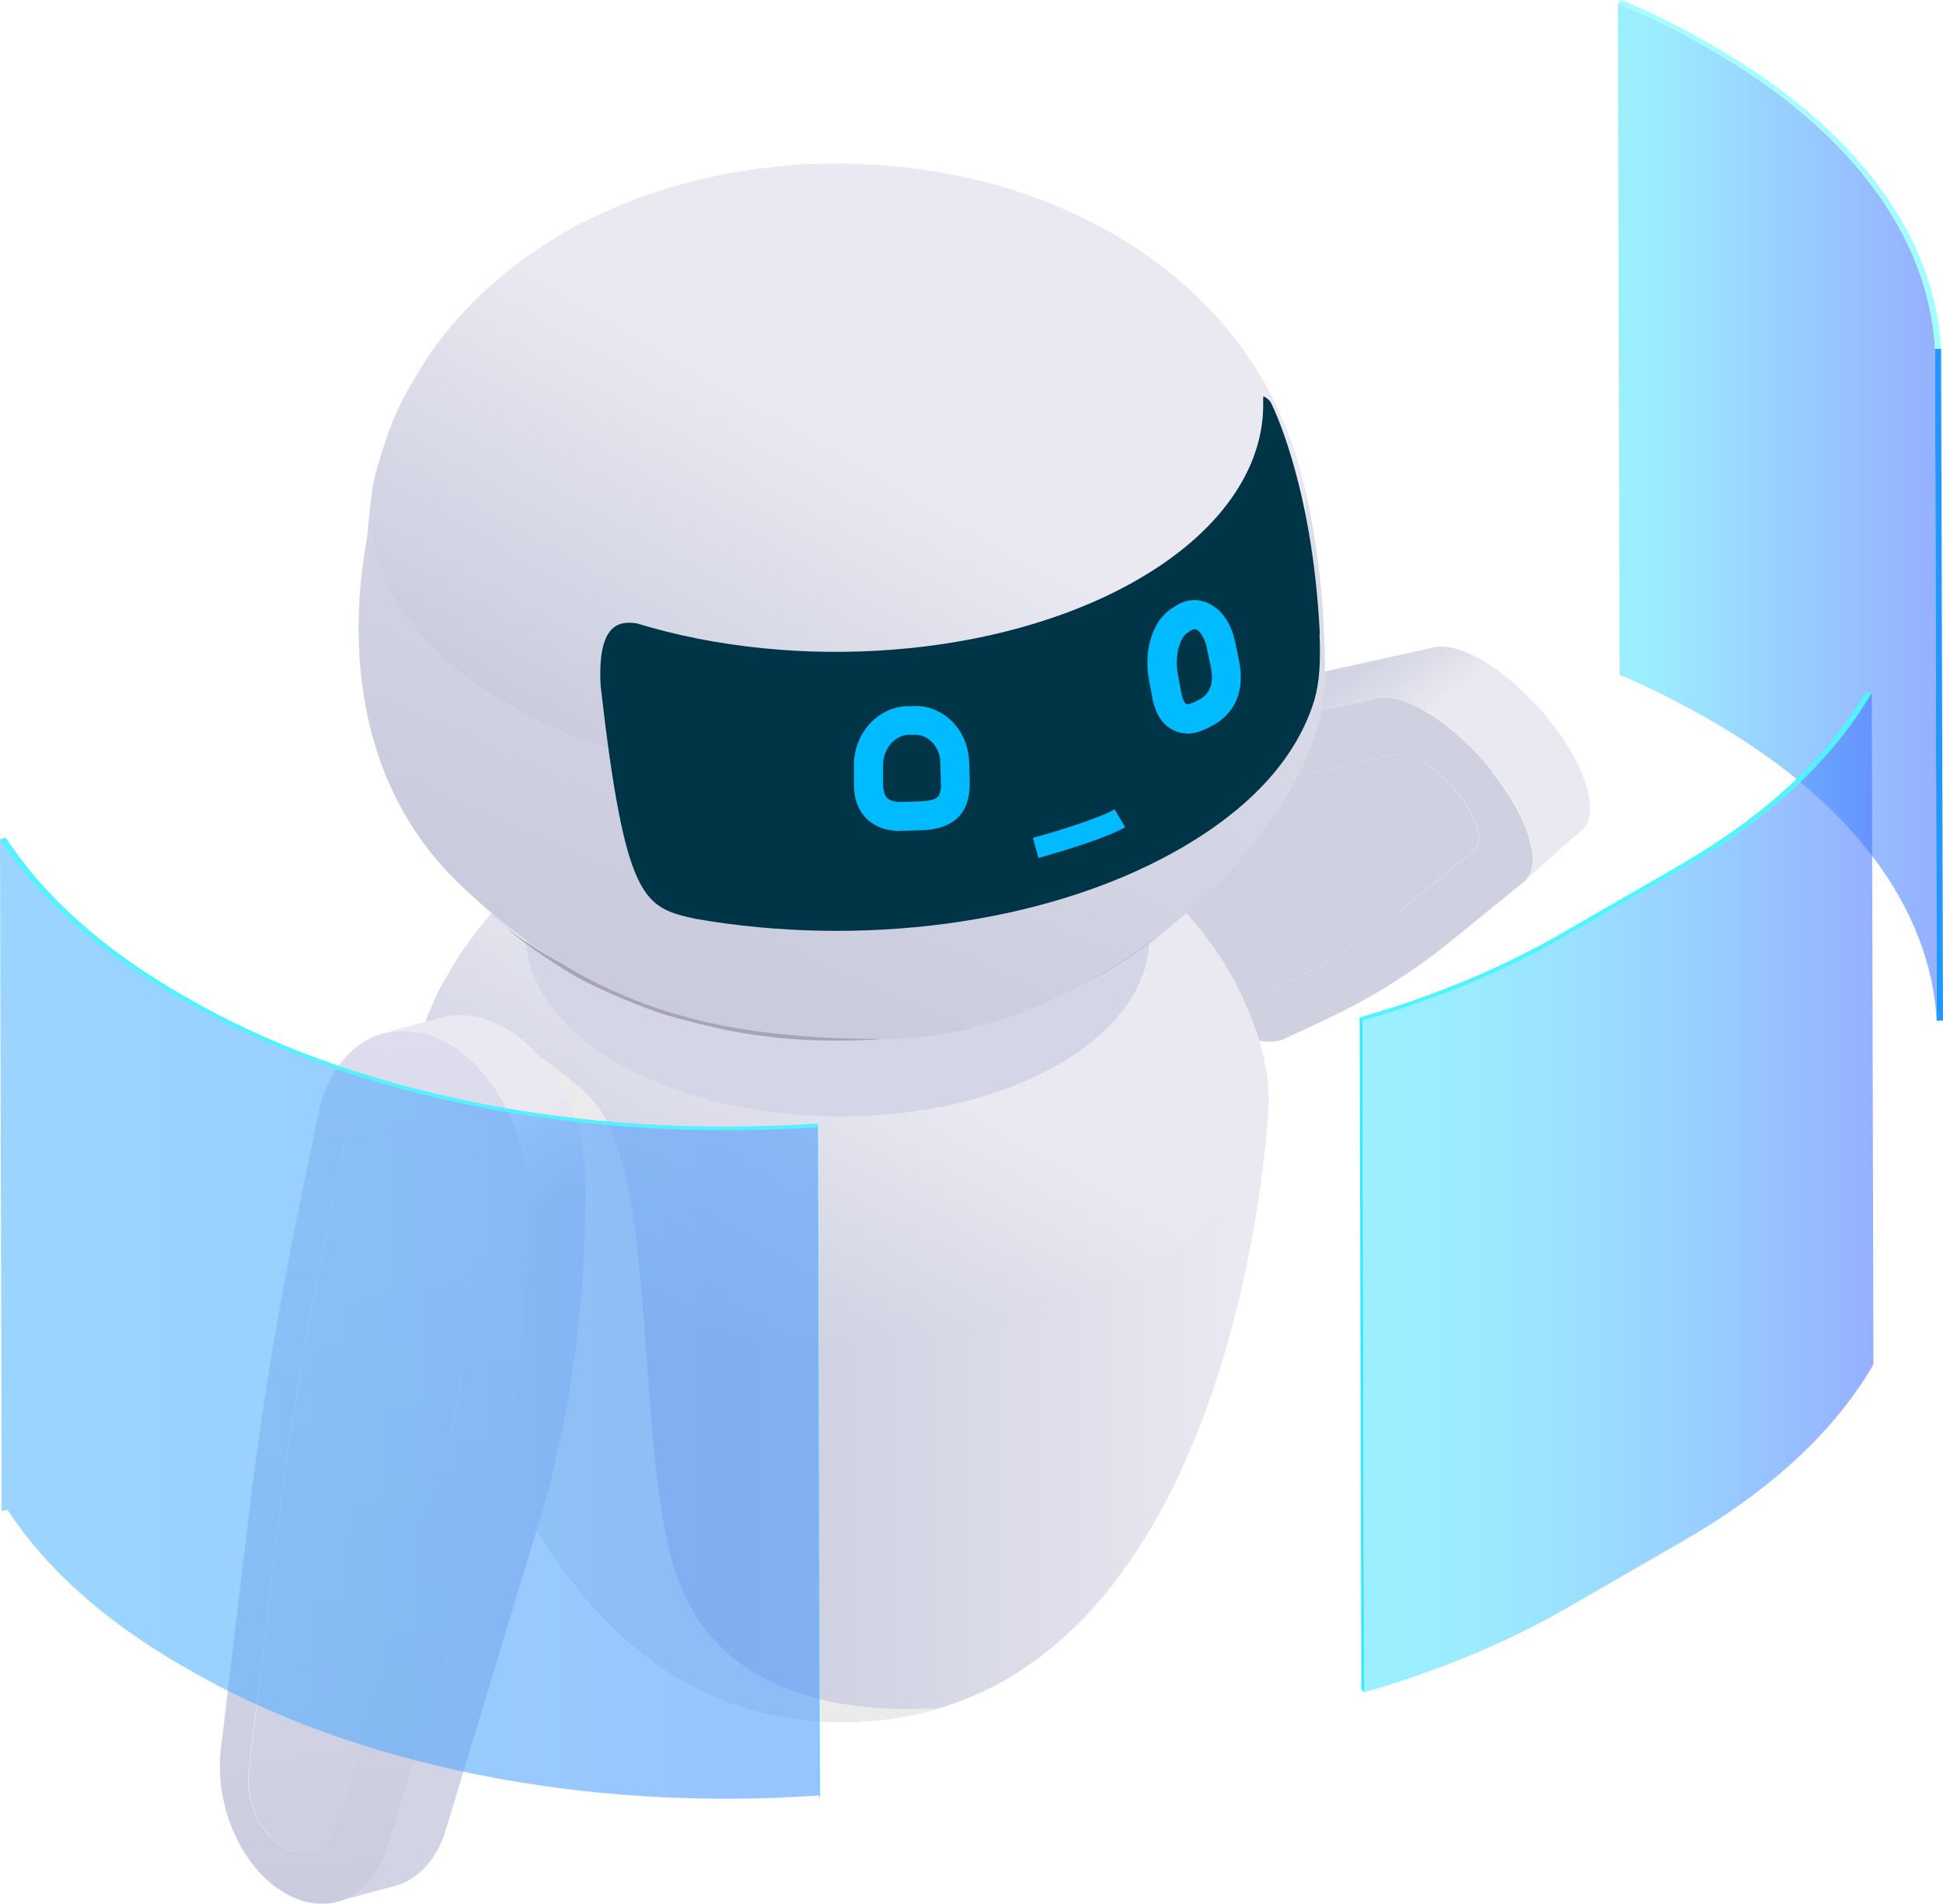 <?xml version="1.0" encoding="UTF-8"?><svg xmlns="http://www.w3.org/2000/svg" xmlns:xlink="http://www.w3.org/1999/xlink" viewBox="0 0 70.65 69.23"><defs><style>.cls-1{fill:url(#linear-gradient-2);}.cls-2{fill:url(#linear-gradient-6);}.cls-3{isolation:isolate;}.cls-4{fill:url(#linear-gradient-12);}.cls-4,.cls-5{opacity:.56;}.cls-5{fill:url(#linear-gradient);}.cls-6{fill:#003447;}.cls-7{fill:#33eaff;}.cls-8{fill:url(#linear-gradient-10);}.cls-9{fill:#c0baca;}.cls-10{fill:#d4d5e6;}.cls-11{fill:#cfd0e0;}.cls-12{fill:#0bf;}.cls-13{fill:url(#linear-gradient-5);}.cls-14{fill:#a2ffff;}.cls-15{fill:#4ff4ff;}.cls-16{fill:#ebebeb;mix-blend-mode:multiply;}.cls-17{fill:url(#linear-gradient-7);}.cls-18{fill:url(#linear-gradient-9);}.cls-19{fill:url(#linear-gradient-3);}.cls-20{fill:url(#linear-gradient-11);opacity:.57;}.cls-21{fill:url(#linear-gradient-4);}.cls-22{fill:url(#linear-gradient-8);}.cls-23{fill:#2197ff;}</style><linearGradient id="linear-gradient" x1="5279.59" y1="18.61" x2="5291.19" y2="18.61" gradientTransform="translate(5350.01) rotate(-180) scale(1 -1)" gradientUnits="userSpaceOnUse"><stop offset="0" stop-color="#4272ff"/><stop offset=".44" stop-color="#47a5ff"/><stop offset=".92" stop-color="#4fe2ff"/></linearGradient><linearGradient id="linear-gradient-2" x1="53.19" y1="33.61" x2="46.46" y2="23.99" gradientUnits="userSpaceOnUse"><stop offset=".6" stop-color="#eae9f2"/><stop offset=".83" stop-color="#d3d4e3"/></linearGradient><linearGradient id="linear-gradient-3" x1="14.9" y1="51.22" x2="46.14" y2="51.22" gradientUnits="userSpaceOnUse"><stop offset=".37" stop-color="#caccde"/><stop offset=".97" stop-color="#eae9f2"/></linearGradient><linearGradient id="linear-gradient-4" x1="24.9" y1="49.3" x2="36.75" y2="28.76" gradientUnits="userSpaceOnUse"><stop offset="0" stop-color="#caccde"/><stop offset=".56" stop-color="#eae9f2"/></linearGradient><linearGradient id="linear-gradient-5" x1="28.12" y1="35.42" x2="52.26" y2="35.42" gradientUnits="userSpaceOnUse"><stop offset=".24" stop-color="#a8a4b5"/><stop offset="1" stop-color="#dbd3e2"/></linearGradient><linearGradient id="linear-gradient-6" x1="15.85" y1="55.79" x2="40.84" y2="-.69" xlink:href="#linear-gradient-3"/><linearGradient id="linear-gradient-7" x1="24.37" y1="29.03" x2="37.29" y2="6.66" xlink:href="#linear-gradient-4"/><linearGradient id="linear-gradient-8" x1="16.47" y1="72.8" x2="10.03" y2="36.54" gradientUnits="userSpaceOnUse"><stop offset="0" stop-color="#caccde"/><stop offset="1" stop-color="#dfdeee"/></linearGradient><linearGradient id="linear-gradient-9" x1="14.68" y1="70.15" x2="12.38" y2="35.45" xlink:href="#linear-gradient-8"/><linearGradient id="linear-gradient-10" x1="22.05" y1="64.24" x2="8.47" y2="40.73" gradientUnits="userSpaceOnUse"><stop offset=".68" stop-color="#d2d3e5"/><stop offset=".81" stop-color="#eae9f2"/></linearGradient><linearGradient id="linear-gradient-11" x1="5320.23" y1="47.94" x2="5350.01" y2="47.94" gradientTransform="translate(5350.01) rotate(-180) scale(1 -1)" gradientUnits="userSpaceOnUse"><stop offset=".1" stop-color="#4996ff"/><stop offset=".13" stop-color="#4997ff"/><stop offset=".66" stop-color="#4dadff"/><stop offset="1" stop-color="#4fb5ff"/></linearGradient><linearGradient id="linear-gradient-12" x1="5281.89" y1="43.37" x2="5300.48" y2="43.37" gradientTransform="translate(5350.01) rotate(-180) scale(1 -1)" gradientUnits="userSpaceOnUse"><stop offset="0" stop-color="#4272ff"/><stop offset=".07" stop-color="#437fff"/><stop offset=".34" stop-color="#48a9ff"/><stop offset=".58" stop-color="#4cc8ff"/><stop offset=".78" stop-color="#4edbff"/><stop offset=".92" stop-color="#4fe2ff"/></linearGradient></defs><g class="cls-3"><g id="Camada_2"><g id="Layer_1"><g class="cls-3"><path class="cls-5" d="m62.04,1.71l.26.15c4.98,2.89,7.84,6.74,8.06,10.83l.06,24.43c-.22-4.09-3.08-7.93-8.06-10.83l-.26-.15c-1-.58-2.08-1.12-3.21-1.6l-.06-24.43c1.13.48,2.21,1.02,3.21,1.6Z"/><polygon class="cls-23" points="70.36 12.69 70.42 37.12 70.65 37.11 70.58 12.68 70.36 12.69"/><path class="cls-14" d="m58.96,0l-.13.1c1.13.48,2.21,1.02,3.21,1.6l.26.15c4.98,2.89,7.84,6.74,8.06,10.83h.22c-.22-4.13-3.11-8-8.13-10.92l-.26-.15c-1.01-.59-2.1-1.13-3.24-1.62Z"/></g><path class="cls-11" d="m51.69,27.67c.43.25.89.65,1.29,1.14.72.9.99,1.82.62,2.12l-2.76,2.24c-1.34,1.08-2.82,2-4.43,2.76l-1.44.67c-.33.16-.86.03-1.44-.3-.39-.22-1.08-.94-1.21-.94-1.31-1.28-2.06-2.92-1.65-3.59l.15-.24c.63-1.02,1.5-1.79,2.59-2.3.46-.21.96-.38,1.49-.5l5.89-1.3c.24-.05.56.04.91.24Z"/><path class="cls-11" d="m54.24,28.02c-.76-.94-1.64-1.7-2.44-2.17-.66-.38-1.28-.56-1.73-.46l-5.89,1.3c-.57.12-1.09.3-1.58.53-1.15.54-2.07,1.36-2.74,2.44l-.15.24c-.67,1.09.55,3.75,2.68,5.84.66.65,1.34,1.17,1.97,1.54.95.55,1.81.75,2.35.49l1.44-.67c1.64-.77,3.15-1.7,4.51-2.8l2.76-2.24c.7-.57.19-2.31-1.19-4.02Zm-3.4,5.15c-1.34,1.08-2.82,2.01-4.43,2.76l-1.44.67c-.33.16-.86.03-1.44-.3-.39-.22-1.08-.94-1.21-.94-1.31-1.28-2.06-2.92-1.65-3.59l.15-.24c.63-1.02,1.5-1.79,2.59-2.3.46-.21.96-.38,1.49-.5l5.89-1.3c.24-.05.56.04.91.24.43.25.89.65,1.29,1.14.72.9.99,1.82.62,2.12l-2.76,2.24Z"/><path class="cls-1" d="m56.32,26.17c-.76-.94-1.64-1.71-2.44-2.17-.66-.38-1.28-.56-1.73-.46l-5.89,1.3c-.57.12-1.09.3-1.58.53-.58.27-1.09.61-1.55,1.01l-2.08,1.85c.46-.41.98-.75,1.55-1.01.49-.23,1.02-.4,1.58-.53l5.89-1.3c.45-.1,1.06.08,1.73.46.81.46,1.69,1.23,2.44,2.17,1.36,1.69,1.88,3.41,1.21,4l2.08-1.85c.67-.59.15-2.31-1.21-4Z"/><path class="cls-19" d="m46.14,39.81c0,1.86-1.58,22.81-15.53,22.81s-15.71-22.05-15.71-22.8c.64,0,31.23,0,31.23,0Z"/><path class="cls-9" d="m34.89,36.1c-2.47,1.39-6.43,1.35-8.83-.09-2.4-1.44-2.35-3.73.13-5.12,2.47-1.39,6.43-1.35,8.83.09,2.4,1.44,2.35,3.73-.13,5.12Z"/><path class="cls-21" d="m45.99,38.58c-.09-.36-.23-.85-.35-1.2-.13-.38-.34-.87-.51-1.23-.3-.63-.79-1.45-1.23-2.02-.25-.33-.83-1.09-1.78-1.93-.95-.85-1.75-1.33-2.22-1.62-.3-.19-.73-.41-1.04-.57-.25-.13-.59-.28-.85-.39-.71-.31-1.29-.5-1.85-.68-.08-.02-.78-.25-1.83-.45-.69-.14-1.41-.23-1.82-.27-.27-.03-.63-.06-.9-.07-.27,0-.63-.03-.9-.03-.27,0-.63,0-.91.01-.57,0-1.26.08-1.82.14,0,0-.9.11-1.84.32-.3.07-.7.17-.99.25-.27.08-.62.19-.88.28-.33.1-.76.28-1.07.41-.26.11-.6.27-.86.39-.34.16-.79.4-1.11.59-.47.29-1.09.69-1.53,1.03-.43.33-.98.81-1.37,1.2-.32.33-.74.77-1.01,1.14-.16.21-.37.49-.52.71-.22.34-.49.79-.69,1.14-.19.33-.39.78-.53,1.13-.18.48-.39,1.14-.53,1.63-.65,2.67.76,5.49,4.26,7.59,6.01,3.59,15.9,3.69,22.08.22,3.71-2.08,5.24-4.97,4.58-7.72Zm-11.1-2.47c-2.47,1.39-6.43,1.35-8.83-.09-2.4-1.44-2.35-3.73.13-5.12,2.47-1.39,6.43-1.35,8.83.09,2.4,1.44,2.35,3.73-.13,5.12Z"/><path class="cls-16" d="m34.14,62.12c-1.08.32-2.25.5-3.52.5-10.56,0-14.13-12.64-15.25-19.11,2.06-1.56,1.41-4.47,2.62-5.18.51-.3.82-.47.82-.47.16.13,2.15,1.4,2.83,2.25,2.34,2.95,1.42,12.55,2.94,17.11,1.31,3.93,5.18,5.16,9.56,4.89Z"/><path class="cls-10" d="m38.5,38.7c-4.41,2.55-11.59,2.53-16.03-.03-4.44-2.56-4.46-6.71-.05-9.26,4.41-2.55,11.59-2.53,16.03.03,4.44,2.56,4.46,6.71.05,9.26Z"/><path class="cls-13" d="m20.45,35.22c.35.22.84.49,1.21.66q.93.44,1.9.8c.29.11.68.24.98.32.54.15,1.28.33,1.83.45.29.06.69.13.98.17.29.04.66.09.95.12.29.03.67.06.96.07.29.02.67.03.96.03.29,0,.67,0,.96-.01.3,0,.69-.03.99-.06.57-.06,1.33-.15,1.9-.24.31-.05.72-.13,1.02-.2.28-.07.65-.15.92-.23.33-.09.76-.23,1.09-.34.39-.12.89-.32,1.26-.48.5-.21,1.15-.54,1.62-.8.41-.22.93-.56,1.31-.82.27-.18.61-.43.86-.64.36-.3.82-.71,1.16-1.03-.68.67-1.53,1.3-2.54,1.87-5.93,3.31-15.34,3.21-21.03-.21-.82-.49-1.51-1.02-2.08-1.59.28.26.66.6.95.85.14.12.33.26.47.37.39.3.95.67,1.37.93Z"/><path class="cls-2" d="m32.17,37.78c7.85,0,16.01-7.79,16.01-13.11,0-1.91-.12-4.99-1.07-8.15-1.68-5.63-32.92-2.84-33.55,1.16-.15.97-.18,1.67-.22,1.9-.2,1.19-1.48,7.91,3.36,12.56,4.84,4.65,9.51,5.64,15.46,5.64Z"/><path class="cls-17" d="m47.34,17.35c-.1-.4-.25-.92-.39-1.31-.15-.41-.37-.94-.56-1.34-.33-.69-.86-1.57-1.34-2.2-.27-.35-.9-1.18-1.94-2.1-1.04-.92-1.9-1.45-2.42-1.77-.33-.2-.79-.45-1.14-.62-.27-.14-.64-.31-.92-.43-.77-.34-1.4-.54-2.02-.74-.08-.03-.85-.27-1.99-.49-.75-.15-1.53-.25-1.98-.29-.29-.03-.69-.07-.98-.08-.3,0-.69-.03-.98-.03-.3,0-.69,0-.99.01-.62,0-1.37.09-1.98.16,0,0-.98.11-2,.35-.33.07-.76.18-1.08.27-.29.08-.67.21-.96.3-.36.11-.82.3-1.17.44-.28.12-.65.29-.93.42-.37.17-.86.43-1.21.65-.51.31-1.19.75-1.66,1.12-.47.36-1.07.88-1.49,1.31-.35.36-.8.84-1.1,1.24-.17.23-.41.53-.56.77-.24.37-.53.87-.75,1.24-.2.36-.43.85-.58,1.24-.2.52-.42,1.24-.57,1.77-.71,2.91.83,5.98,4.64,8.26,6.55,3.91,17.32,4.02,24.05.24,4.04-2.26,5.71-5.41,4.99-8.41Z"/><path class="cls-6" d="m47.98,23.04c.04,1.1,0,1.72-.18,2.39-.62,2.07-2.28,3.98-5.1,5.55-4.79,2.67-11.49,3.47-17.42,2.43-1.85-.42-2.54-.57-3.44-8.47-.12-2.22.64-2.38,1.32-2.27,5.75,1.76,13.05,1.28,18.01-1.48,3.23-1.8,4.83-4.22,4.76-6.62,0-.05,0-.11.01-.16.11.06.18.1.26.21,0,0,1.52,2.89,1.79,8.43Z"/><path class="cls-12" d="m32.76,30.22c-.52,0-.94-.15-1.24-.44-.32-.31-.48-.75-.47-1.31v-.65c0-1.14.84-2.08,1.9-2.14h.22c.49-.04,1,.14,1.38.49.42.38.67.94.69,1.53l.02.68c.05,1.5-.93,1.75-1.66,1.81h-.03s-.7.02-.7.02c-.04,0-.07,0-.11,0Zm.51-3.5s-.03,0-.04,0h-.22c-.5.04-.9.53-.9,1.1v.65c0,.18.02.42.15.55.13.13.39.15.58.14l.69-.02c.6-.05.7-.16.68-.73l-.02-.68c0-.31-.13-.59-.34-.78-.16-.15-.36-.23-.57-.23Z"/><path class="cls-12" d="m43.18,26.67c-.21,0-.39-.05-.52-.12-.27-.13-.62-.44-.76-1.17l-.12-.65c-.21-1.12.15-2.2.86-2.63l.15-.09c.36-.22.76-.25,1.13-.08.49.21.85.73.99,1.41l.14.67c.23,1.08-.13,1.95-.99,2.39h0s-.16.08-.16.08c-.28.14-.53.2-.74.2Zm.26-3.79s-.06,0-.1.03l-.15.09c-.28.17-.49.82-.36,1.53l.12.65c.05.28.14.4.18.42.04.02.15,0,.3-.07l.16-.08c.42-.21.56-.63.43-1.23l-.14-.67c-.08-.37-.25-.6-.38-.66-.02,0-.04-.01-.06-.01Z"/><path class="cls-22" d="m15.46,39.92c1.03.6,1.8,2.02,1.79,3.5v.64c-.03,2.73-.3,5.39-.82,7.92-.22,1.07-.49,2.11-.79,3.12l-3.38,11.15c-.3.98-1.16,1.37-1.98.9-.82-.47-1.36-1.67-1.23-2.75l.96-8.07c.46-3.91,1.08-7.75,1.86-11.5l.69-3.33c.27-1.29,1.18-2.04,2.23-1.84.07.16.47.13.69.26Z"/><path class="cls-18" d="m16.31,37.96c-.35-.2-.73-.35-1.11-.42-1.72-.33-3.2.89-3.63,2.99l-.69,3.33c-.79,3.82-1.42,7.72-1.89,11.69l-.96,8.07c-.24,2.06.76,4.32,2.33,5.22,1.57.91,3.2.17,3.76-1.7l3.38-11.15c.33-1.07.61-2.18.84-3.31.55-2.68.84-5.49.87-8.38v-.64c.02-2.41-1.22-4.73-2.9-5.7Zm.11,14.02c-.22,1.07-.48,2.11-.79,3.12l-3.38,11.15c-.3.98-1.16,1.37-1.98.9-.82-.47-1.36-1.67-1.23-2.75l.96-8.07c.46-3.91,1.08-7.75,1.86-11.5l.69-3.33c.27-1.29,1.18-2.04,2.23-1.84.07.16.47.13.69.26,1.03.6,1.8,2.02,1.79,3.5v.64c-.03,2.73-.3,5.39-.82,7.92Z"/><path class="cls-8" d="m18.38,37.39c-.35-.2-.73-.35-1.11-.42-.44-.08-.86-.07-1.26.04l-2.08.56c.4-.11.82-.12,1.26-.04.39.07.76.22,1.11.42,1.68.97,2.93,3.29,2.91,5.7v.64c-.03,2.89-.32,5.71-.87,8.38-.23,1.13-.51,2.24-.84,3.31l-3.38,11.15c-.33,1.09-1.01,1.79-1.84,2.01l2.08-.56c.82-.22,1.51-.93,1.84-2.01l3.38-11.15c.33-1.07.61-2.18.84-3.31.55-2.68.84-5.49.87-8.38v-.64c.02-2.41-1.22-4.73-2.9-5.7Z"/><g class="cls-3"><polygon class="cls-7" points="29.72 40.86 29.78 65.29 29.81 65.42 29.74 40.99 29.72 40.86"/><path class="cls-20" d="m.21,30.47c1.39,2.12,3.5,4.02,6.29,5.64l.26.15c6.05,3.52,14.43,5.19,22.97,4.6l.06,24.43c-8.54.6-16.91-1.08-22.97-4.6l-.26-.15c-2.79-1.62-4.9-3.52-6.29-5.64H.27s-.21.05-.21.05l-.06-24.43.21-.05Z"/><path class="cls-15" d="m0,30.52l.21-.05c1.39,2.12,3.5,4.02,6.29,5.64l.26.15c6.05,3.52,14.43,5.19,22.97,4.6l.03.13c-2.06.14-4.15.15-6.21.03-2.07-.12-4.12-.38-6.09-.76-2-.39-3.93-.91-5.73-1.56-1.85-.66-3.57-1.45-5.12-2.35l-.26-.15c-2.81-1.63-4.94-3.54-6.34-5.68Z"/></g><g class="cls-3"><path class="cls-4" d="m56.92,34.04l4.33-2.5c1.57-.91,2.95-1.91,4.1-3,1.12-1.05,2.03-2.18,2.71-3.35l.06,24.43c-.68,1.17-1.59,2.3-2.71,3.35-1.15,1.08-2.53,2.09-4.1,3l-4.33,2.5c-2.17,1.25-4.66,2.29-7.38,3.07l-.06-24.43c2.72-.78,5.21-1.81,7.38-3.07Z"/><polygon class="cls-7" points="49.44 36.99 49.5 61.43 49.6 61.54 49.54 37.11 49.44 36.99"/><path class="cls-15" d="m67.84,25.16c-1.38,2.39-3.66,4.5-6.76,6.3l-4.33,2.5c-2.16,1.24-4.62,2.27-7.32,3.04l.1.12c2.72-.78,5.21-1.81,7.38-3.07l4.33-2.5c1.57-.91,2.95-1.91,4.1-3,1.12-1.05,2.03-2.18,2.71-3.35l-.21-.04Z"/></g><path class="cls-12" d="m37.76,31.2l-.2-.73c.62-.17,2.37-.69,2.97-1.04l.38.65c-.81.48-3.06,1.09-3.15,1.12Z"/></g></g></g></svg>